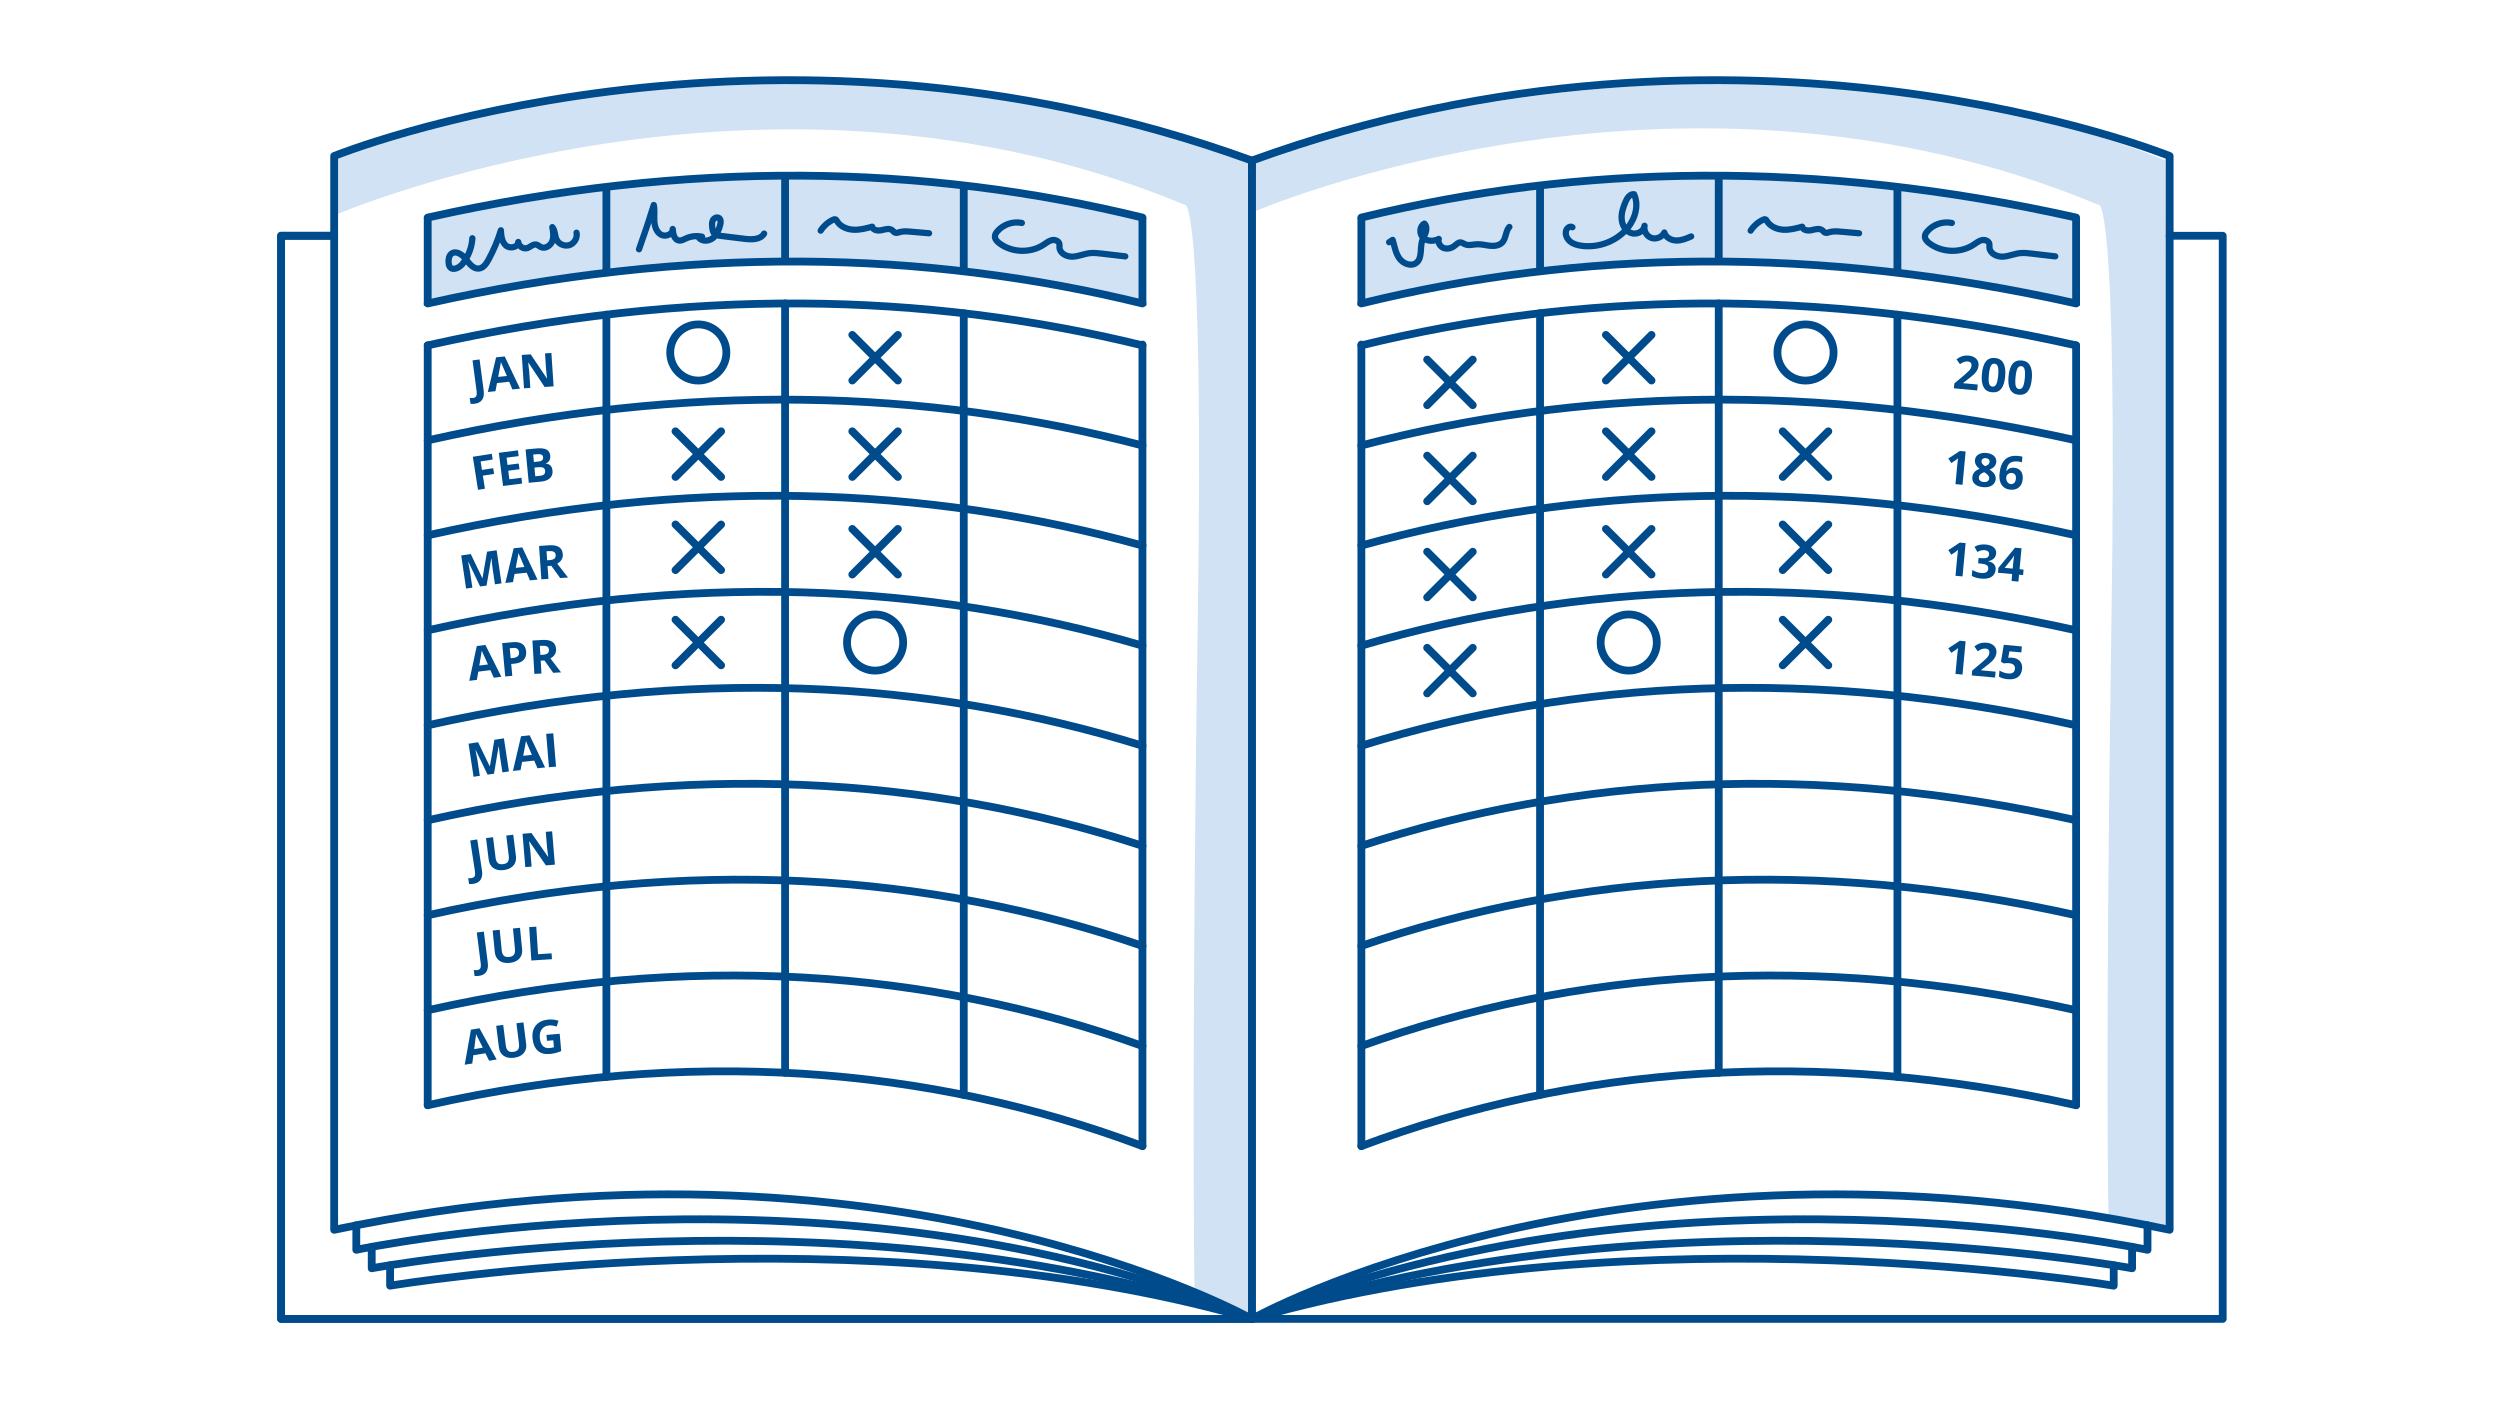 <?xml version="1.0" encoding="utf-8"?>
<!-- Generator: Adobe Illustrator 25.0.0, SVG Export Plug-In . SVG Version: 6.00 Build 0)  -->
<svg version="1.1" baseProfile="basic" xmlns="http://www.w3.org/2000/svg" xmlns:xlink="http://www.w3.org/1999/xlink" x="0px"
	 y="0px" width="320px" height="180px" viewBox="0 0 320 180" xml:space="preserve">
<style type="text/css">
	.st0{fill:#3A8DFF;stroke:#004B8C;stroke-linecap:round;stroke-linejoin:round;stroke-miterlimit:10;}
	.st1{fill:#3A8DFF;}
	.st2{fill:#FFA60D;stroke:#004B8C;stroke-linecap:round;stroke-linejoin:round;stroke-miterlimit:10;}
	.st3{fill:#FFA60D;}
	.st4{fill:#FFFFFF;}
	.st5{fill:#D0E2F3;}
	.st6{fill:none;stroke:#004B8C;stroke-linecap:round;stroke-linejoin:round;stroke-miterlimit:10;}
	.st7{fill:#D0E2F3;stroke:#004B8C;stroke-miterlimit:10;}
	.st8{fill:#FFFFFF;stroke:#004B8C;stroke-miterlimit:10;}
	.st9{fill:none;stroke:#D0E2F3;stroke-width:7;stroke-miterlimit:10;}
	.st10{fill:none;stroke:#004B8C;stroke-linecap:round;stroke-linejoin:round;stroke-miterlimit:10;stroke-dasharray:5,4;}
	.st11{fill:#E8F0F9;stroke:#004B8C;stroke-linecap:round;stroke-linejoin:round;stroke-miterlimit:10;}
	.st12{fill:#156CC4;stroke:#004B8C;stroke-linecap:round;stroke-linejoin:round;stroke-miterlimit:10;}
	.st13{fill:none;}
	.st14{fill:#404040;}
	.st15{fill:#FFD286;stroke:#004B8C;stroke-linecap:round;stroke-linejoin:round;stroke-miterlimit:10;}
	.st16{fill:#FFD286;}
	.st17{fill:#FFD286;stroke:#80A5C5;stroke-linecap:round;stroke-linejoin:round;stroke-miterlimit:10;}
	.st18{fill:#004B8C;}
	.st19{fill:none;stroke:#004B8C;stroke-miterlimit:10;}
	.st20{fill:none;stroke:#17519A;stroke-linecap:round;stroke-linejoin:round;stroke-miterlimit:10;}
	.st21{fill:none;stroke:#D0E2F3;stroke-width:4;stroke-linecap:round;stroke-miterlimit:10;}
	.st22{fill:none;stroke:#D7D7D7;stroke-linecap:round;stroke-miterlimit:10;}
	.st23{fill:none;stroke:#D7D7D7;stroke-miterlimit:10;}
	.st24{fill:#D7D7D7;}
	.st25{fill:#FFFFFF;stroke:#004B8C;stroke-linecap:round;stroke-linejoin:round;stroke-miterlimit:10;}
	.st26{fill:#E8F0F9;}
	.st27{fill:#D0E2F3;stroke:#004B8C;stroke-linecap:round;stroke-linejoin:round;stroke-miterlimit:10;}
	.st28{fill:none;stroke:#FFFFFF;stroke-linecap:round;stroke-linejoin:round;stroke-miterlimit:10;}
	.st29{fill:#004B8C;stroke:#004B8C;stroke-linecap:round;stroke-linejoin:round;stroke-miterlimit:10;}
	.st30{stroke:#D7D7D7;stroke-linecap:round;stroke-linejoin:round;stroke-miterlimit:10;}
	.st31{filter:url(#Adobe_OpacityMaskFilter);}
	.st32{stroke:#000000;stroke-linecap:round;stroke-linejoin:round;stroke-miterlimit:10;}
	.st33{stroke:#000000;stroke-miterlimit:10;}
	.st34{fill:none;stroke:#000000;stroke-miterlimit:10;}
	.st35{mask:url(#SVGID_1_);}
	.st36{fill:none;stroke:#D7D7D7;stroke-linecap:round;stroke-linejoin:round;stroke-miterlimit:10;}
	.st37{fill:#9CC6FF;stroke:#80A5C5;stroke-linecap:round;stroke-linejoin:round;stroke-miterlimit:10;}
	.st38{fill:#9CC6FF;}
	.st39{fill:#FFFFFF;stroke:#80A5C5;stroke-linecap:round;stroke-linejoin:round;stroke-miterlimit:10;}
	.st40{fill:none;stroke:#D0E2F3;stroke-linecap:round;stroke-linejoin:round;stroke-miterlimit:10;}
	.st41{fill:none;stroke:#004B8C;stroke-width:2;stroke-linecap:round;stroke-linejoin:round;stroke-miterlimit:10;}
	.st42{fill:none;stroke:#004B8C;stroke-linecap:round;stroke-linejoin:round;}
	.st43{fill:none;stroke:#004B8C;stroke-linecap:round;stroke-linejoin:round;stroke-dasharray:4.939,3.951;}
	.st44{fill:none;stroke:#004B8C;stroke-linejoin:round;stroke-miterlimit:10;}
	.st45{fill:none;stroke:#004B8C;stroke-width:0.8;stroke-linecap:round;stroke-linejoin:round;stroke-miterlimit:10;}
	.st46{fill:none;stroke:#80A5C5;stroke-linecap:round;stroke-linejoin:round;stroke-miterlimit:10;}
	.st47{fill:none;stroke:#004B8C;stroke-linecap:round;stroke-linejoin:round;stroke-dasharray:0.297,2.974;}
</style>
<g id="HL">
</g>
<g id="Skizze">
	<path class="st4" d="M277.606,30.177V19.969c0,0-19.482-7.907-48.516-9.447c-0.579-0.032-1.164-0.06-1.752-0.086
		c-0.055-0.002-0.11-0.005-0.165-0.008c-18.797-0.832-41.274,1.694-66.929,10.125l-0.578-0.205
		c-3.46-1.476-26.167-10.554-59.972-10.081c-33.676,0.223-57.03,9.701-57.03,9.701v10.208h-6.791v138.642h124.263h124.263V30.177
		H277.606z"/>
	<g>
		<path class="st5" d="M42.773,27.572c0,0,54.933-23.855,108.859-1.361c0,0,2.52-2.52,1.68,53.349s-0.42,85.694-0.42,85.694
			l7.352,3.565V20.554c0,0-49.902-22.789-117.471-0.585V27.572z"/>
		<path class="st5" d="M160.628,27.051c0,0,54.032-23.334,107.957-0.84c0,0,2.52-2.52,1.68,53.349
			c-0.84,55.869-0.374,76.305-0.374,76.305l7.824,1.549l-0.518-136.86c0,0-49.384-22.204-116.954,0L160.628,27.051z"/>
		<path class="st6" d="M160.244,20.554v148.265c0,0-46.76-26.231-117.471-11.405V19.969C42.773,19.969,97.517-2.256,160.244,20.554z
			"/>
		<polyline class="st6" points="160.244,168.819 35.981,168.819 35.981,30.177 42.773,30.177 		"/>
		<polyline class="st6" points="160.244,168.819 284.507,168.819 284.507,30.177 277.715,30.177 		"/>
		<path class="st6" d="M160.244,20.554v148.265c0,0,46.76-26.231,117.471-11.405V19.969
			C277.715,19.969,222.971-2.256,160.244,20.554z"/>
		<polyline class="st6" points="160.244,168.819 35.981,168.819 35.981,30.177 42.773,30.177 		"/>
		<path class="st5" d="M146.233,38.842c-27.861-6.827-58.107-7.474-91.486,0V27.848c33.38-7.474,63.625-6.827,91.486,0"/>
		<path class="st6" d="M54.747,27.848c33.38-7.474,63.625-6.827,91.486,0"/>
		<g>
			<path class="st6" d="M54.747,44.208c33.38-7.474,63.625-6.827,91.486,0"/>
			<path class="st6" d="M54.747,56.366c33.38-7.474,63.694-6.6,91.486,0.654"/>
			<path class="st6" d="M54.747,68.523c33.38-7.474,63.763-6.374,91.486,1.308"/>
			<path class="st6" d="M54.747,80.681c33.38-7.474,63.831-6.147,91.486,1.962"/>
			<path class="st6" d="M54.747,92.839c33.38-7.474,63.9-5.921,91.486,2.616"/>
			<path class="st6" d="M54.747,104.996c33.38-7.474,63.968-5.694,91.486,3.27"/>
			<path class="st6" d="M54.747,117.154c33.38-7.474,64.037-5.468,91.486,3.924"/>
			<path class="st6" d="M54.747,129.311c33.38-7.474,64.106-5.241,91.486,4.578"/>
			<path class="st6" d="M54.747,141.469c33.38-7.474,64.174-5.015,91.486,5.232"/>
		</g>
		<path class="st6" d="M54.747,38.842c33.38-7.474,63.625-6.827,91.486,0"/>
		<line class="st6" x1="54.747" y1="44.208" x2="54.747" y2="141.469"/>
		<line class="st6" x1="77.618" y1="40.28" x2="77.618" y2="137.838"/>
		<line class="st6" x1="100.49" y1="38.842" x2="100.49" y2="137.315"/>
		<line class="st6" x1="123.361" y1="40.096" x2="123.361" y2="140.146"/>
		<line class="st6" x1="146.233" y1="44.102" x2="146.233" y2="146.701"/>
		<circle class="st6" cx="89.382" cy="45.119" r="3.594"/>
		<circle class="st6" cx="112.012" cy="82.243" r="3.594"/>
		<line class="st44" x1="77.618" y1="35.166" x2="77.618" y2="23.888"/>
		<line class="st44" x1="54.747" y1="39.126" x2="54.747" y2="27.848"/>
		<line class="st44" x1="100.49" y1="33.761" x2="100.49" y2="22.482"/>
		<line class="st44" x1="123.361" y1="35.063" x2="123.361" y2="23.785"/>
		<line class="st44" x1="146.233" y1="39.126" x2="146.233" y2="27.848"/>
		<path class="st45" d="M60.465,30.496c-0.075,1.171-0.509,2.316-1.229,3.242c-0.404,0.52-1.243,0.961-1.645,0.439
			c-0.126-0.164-0.159-0.381-0.17-0.588c-0.023-0.406,0.042-0.864,0.362-1.115c0.575-0.451,1.395,0.103,1.838,0.685
			c0.442,0.582,0.969,1.305,1.694,1.214c0.555-0.069,0.919-0.599,1.189-1.089c0.665-1.209,1.204-2.486,1.607-3.805
			c0.039,0.695,0.116,1.463,0.629,1.933c0.514,0.47,1.587,0.257,1.596-0.439c0.037,0.528,0.632,0.938,1.139,0.784
			c0.406-0.123,0.745-0.537,1.161-0.454c0.225,0.045,0.395,0.228,0.603,0.325c0.552,0.259,1.229-0.179,1.45-0.748
			c0.221-0.569,0.116-1.206,0.009-1.807c0.368,0.435,0.296,1.092,0.547,1.603c0.29,0.591,1.05,0.902,1.671,0.685
			s1.021-0.935,0.879-1.577"/>
		<path class="st45" d="M81.792,31.907c0.675-1.873,1.305-3.763,1.89-5.666c0.141,0.665,0.034,1.356,0.068,2.035
			c0.035,0.679,0.264,1.42,0.853,1.759s1.542-0.044,1.503-0.723c0.03,0.609,0.203,1.384,0.805,1.473
			c0.318,0.047,0.617-0.135,0.909-0.269c0.633-0.29,1.361-0.367,2.04-0.218c-0.127,0.054-0.254,0.108-0.381,0.161
			c0.429,0.483,1.25,0.422,1.758,0.024c0.508-0.399,0.765-1.035,0.938-1.657c0.089-0.319,0.132-0.728-0.14-0.917
			c-0.264-0.183-0.654,0.006-0.794,0.295s-0.105,0.628-0.066,0.947c0.035,0.288,0.083,0.603,0.299,0.798
			c0.184,0.166,0.446,0.203,0.692,0.234c1.048,0.129,2.096,0.258,3.144,0.387c0.909,0.112,2.037,0.123,2.496-0.67"/>
		<path class="st45" d="M105.046,29.523c0.383-0.607,0.946-1.1,1.599-1.399c0.091-0.042,0.195-0.08,0.289-0.044
			c0.089,0.035,0.14,0.127,0.189,0.21c0.424,0.705,1.273,1.066,2.094,1.113c0.821,0.048,1.632-0.17,2.426-0.386
			c0.093,0.471,0.738,0.552,1.205,0.442c0.467-0.11,1.015-0.281,1.381,0.029c0.112,0.095,0.195,0.229,0.329,0.288
			c0.186,0.082,0.398-0.007,0.593-0.065c0.46-0.137,0.952-0.097,1.431-0.056c0.779,0.067,1.558,0.135,2.337,0.202"/>
		<g>
			<line class="st6" x1="92.3" y1="72.972" x2="86.464" y2="67.136"/>
			<line class="st6" x1="86.464" y1="72.972" x2="92.3" y2="67.136"/>
		</g>
		<g>
			<line class="st6" x1="92.3" y1="85.161" x2="86.464" y2="79.324"/>
			<line class="st6" x1="86.464" y1="85.161" x2="92.3" y2="79.324"/>
		</g>
		<g>
			<line class="st6" x1="92.3" y1="61.047" x2="86.464" y2="55.21"/>
			<line class="st6" x1="86.464" y1="61.047" x2="92.3" y2="55.21"/>
		</g>
		<g>
			<line class="st6" x1="114.931" y1="61.047" x2="109.094" y2="55.21"/>
			<line class="st6" x1="109.094" y1="61.047" x2="114.931" y2="55.21"/>
		</g>
		<g>
			<line class="st6" x1="114.931" y1="73.539" x2="109.094" y2="67.703"/>
			<line class="st6" x1="109.094" y1="73.539" x2="114.931" y2="67.703"/>
		</g>
		<g>
			<line class="st6" x1="114.931" y1="48.705" x2="109.094" y2="42.869"/>
			<line class="st6" x1="109.094" y1="48.705" x2="114.931" y2="42.869"/>
		</g>
		<path class="st45" d="M130.799,28.539c-1.148-0.248-2.418,0.194-3.165,1.1c-0.141,0.171-0.268,0.368-0.283,0.59
			c-0.025,0.375,0.272,0.69,0.573,0.916c1.612,1.212,3.992,1.283,5.673,0.169c0.331-0.22,0.649-0.485,1.037-0.574
			s0.875,0.084,0.965,0.471c0.034,0.149,0.006,0.304,0.013,0.456c0.033,0.767,0.931,1.219,1.698,1.184
			c0.767-0.035,1.49-0.378,2.253-0.455c0.47-0.047,0.944,0.008,1.413,0.062c1.019,0.119,2.039,0.238,3.058,0.357"/>
		<path class="st6" d="M160.244,168.819c-52.527-22.013-114.637-8.843-114.637-8.843v-3.137"/>
		<path class="st6" d="M160.244,168.819c-49.638-14.364-110.312-4.252-110.312-4.252v-2.62"/>
		<path class="st6" d="M160.244,168.819c-51.587-17.739-112.664-6.482-112.664-6.482v-2.741"/>
		<g>
			<path class="st13" d="M54.629,51.46c0,0,9.646-2.278,23.108-2.157"/>
			<path class="st18" d="M60.767,51.681c-0.203,0.026-0.383,0.029-0.54,0.006l-0.099-0.749c0.16,0.019,0.304,0.019,0.432,0.002
				c0.198-0.027,0.331-0.106,0.4-0.241c0.069-0.133,0.086-0.331,0.052-0.592l-0.526-3.979l0.9-0.119l0.525,3.974
				c0.065,0.495,0.002,0.888-0.19,1.177C61.528,51.449,61.21,51.623,60.767,51.681z"/>
			<path class="st18" d="M65.588,49.846l-0.415-0.981l-1.554,0.162l-0.203,1.047l-0.973,0.101L63.5,45.74l1.104-0.116l1.957,4.119
				L65.588,49.846z M64.879,48.129c-0.381-0.889-0.597-1.393-0.646-1.509s-0.084-0.209-0.107-0.277
				c-0.038,0.255-0.157,0.891-0.357,1.901L64.879,48.129z"/>
			<path class="st18" d="M70.861,49.453l-1.152,0.077l-2.072-3.11l-0.026,0.002c0.074,0.567,0.12,0.974,0.136,1.218l0.133,2.011
				l-0.81,0.054l-0.283-4.274l1.143-0.075l2.067,3.079l0.021-0.002c-0.065-0.553-0.106-0.945-0.122-1.175l-0.133-2.022l0.816-0.055
				L70.861,49.453z"/>
		</g>
		<g>
			<path class="st13" d="M54.669,64.067c0,0,9.568-2.587,23.026-2.898"/>
			<path class="st18" d="M62.069,62.557l-0.883,0.14l-0.665-4.232l2.425-0.381l0.116,0.735l-1.543,0.243l0.172,1.091l1.436-0.227
				l0.115,0.732l-1.436,0.227L62.069,62.557z"/>
			<path class="st18" d="M66.837,61.894l-2.446,0.312l-0.543-4.249l2.446-0.312l0.095,0.737l-1.546,0.198l0.119,0.933l1.438-0.184
				l0.095,0.737l-1.438,0.185l0.141,1.096l1.546-0.198L66.837,61.894z"/>
			<path class="st18" d="M67.272,57.534l1.326-0.128c0.605-0.059,1.053-0.015,1.342,0.131c0.29,0.146,0.453,0.407,0.489,0.781
				c0.024,0.255-0.016,0.471-0.119,0.645c-0.104,0.175-0.253,0.288-0.449,0.341l0.004,0.028c0.276,0.035,0.481,0.129,0.617,0.282
				c0.135,0.154,0.216,0.367,0.242,0.642c0.038,0.39-0.073,0.706-0.333,0.951c-0.261,0.245-0.632,0.391-1.113,0.438l-1.596,0.152
				L67.272,57.534z M68.338,59.136l0.525-0.052c0.246-0.022,0.419-0.077,0.521-0.165c0.103-0.085,0.146-0.216,0.129-0.392
				c-0.016-0.163-0.087-0.274-0.214-0.334c-0.126-0.059-0.318-0.076-0.577-0.052l-0.475,0.046L68.338,59.136z M68.408,59.852
				l0.107,1.111l0.589-0.058c0.249-0.023,0.428-0.089,0.537-0.194c0.109-0.106,0.154-0.259,0.135-0.455
				c-0.033-0.354-0.303-0.506-0.809-0.458L68.408,59.852z"/>
		</g>
		<g>
			<path class="st13" d="M54.651,76.392c0,0,9.602-2.455,23.064-2.581"/>
			<path class="st18" d="M61.454,75.071l-1.508-3.174L59.919,71.9c0.136,0.671,0.22,1.12,0.254,1.346l0.289,1.972l-0.803,0.117
				l-0.622-4.238l1.223-0.18l1.479,3.095l0.018-0.003l0.588-3.397l1.224-0.178l0.622,4.236l-0.838,0.124l-0.294-2.007
				c-0.013-0.094-0.028-0.203-0.043-0.328c-0.015-0.124-0.051-0.453-0.106-0.991l-0.026,0.005l-0.606,3.479L61.454,75.071z"/>
			<path class="st18" d="M67.831,74.289l-0.413-0.982l-1.554,0.16l-0.204,1.047l-0.974,0.1l1.062-4.434l1.104-0.112l1.952,4.12
				L67.831,74.289z M67.123,72.572c-0.38-0.889-0.595-1.393-0.643-1.509c-0.048-0.117-0.084-0.21-0.107-0.278
				c-0.038,0.256-0.158,0.89-0.36,1.901L67.123,72.572z"/>
			<path class="st18" d="M70.085,72.453l0.114,1.64l-0.906,0.062l-0.295-4.273l1.245-0.086c0.581-0.039,1.018,0.035,1.311,0.229
				c0.293,0.191,0.455,0.503,0.485,0.934c0.017,0.251-0.037,0.48-0.162,0.685c-0.125,0.206-0.31,0.374-0.556,0.501
				c0.709,0.917,1.171,1.508,1.386,1.775l-1.006,0.069l-1.133-1.568L70.085,72.453z M70.035,71.717l0.292-0.021
				c0.287-0.019,0.495-0.082,0.624-0.187c0.13-0.104,0.188-0.26,0.174-0.465c-0.014-0.201-0.094-0.342-0.239-0.418
				c-0.145-0.076-0.364-0.104-0.656-0.084l-0.275,0.02L70.035,71.717z"/>
		</g>
		<g>
			<path class="st13" d="M54.629,88.112c0,0,9.646-2.278,23.108-2.157"/>
			<path class="st18" d="M63.205,86.751l-0.436-0.974l-1.549,0.195l-0.181,1.051l-0.971,0.123l0.961-4.457l1.102-0.139l2.044,4.077
				L63.205,86.751z M62.458,85.051c-0.401-0.883-0.626-1.379-0.678-1.495c-0.051-0.116-0.088-0.208-0.112-0.275
				c-0.033,0.256-0.138,0.893-0.317,1.909L62.458,85.051z"/>
			<path class="st18" d="M67.347,83.384c0.042,0.458-0.07,0.822-0.334,1.092c-0.265,0.271-0.662,0.428-1.191,0.478l-0.388,0.033
				l0.139,1.519l-0.905,0.082l-0.389-4.265l1.362-0.125c0.518-0.048,0.921,0.028,1.211,0.228
				C67.142,82.622,67.306,82.941,67.347,83.384z M65.366,84.246l0.297-0.026c0.279-0.025,0.481-0.101,0.61-0.222
				c0.128-0.123,0.183-0.289,0.163-0.5s-0.091-0.363-0.217-0.453c-0.125-0.091-0.311-0.125-0.558-0.102L65.25,82.98L65.366,84.246z"
				/>
			<path class="st18" d="M69.21,84.568l0.096,1.641L68.4,86.262l-0.251-4.275l1.247-0.073c0.581-0.034,1.017,0.046,1.308,0.24
				c0.291,0.197,0.45,0.51,0.475,0.941c0.015,0.251-0.042,0.478-0.168,0.684c-0.127,0.203-0.314,0.367-0.561,0.494
				c0.7,0.923,1.155,1.52,1.367,1.789L70.81,86.12l-1.117-1.581L69.21,84.568z M69.167,83.831l0.293-0.018
				c0.286-0.017,0.495-0.077,0.626-0.18c0.131-0.104,0.19-0.258,0.178-0.463c-0.012-0.202-0.09-0.343-0.234-0.421
				c-0.144-0.077-0.363-0.107-0.656-0.09l-0.274,0.015L69.167,83.831z"/>
		</g>
		<g>
			<path class="st13" d="M54.669,100.72c0,0,9.568-2.587,23.026-2.898"/>
			<path class="st18" d="M62.409,99.155l-1.524-3.167l-0.026,0.004c0.14,0.67,0.227,1.117,0.261,1.344l0.299,1.97l-0.803,0.122
				l-0.643-4.235l1.223-0.185l1.494,3.086l0.017-0.003l0.572-3.399l1.222-0.187l0.643,4.236l-0.836,0.126l-0.306-2.004
				c-0.014-0.095-0.029-0.204-0.044-0.328c-0.017-0.124-0.053-0.454-0.111-0.991l-0.025,0.005l-0.589,3.482L62.409,99.155z"/>
			<path class="st18" d="M68.8,98.337l-0.419-0.98l-1.553,0.169l-0.198,1.048l-0.973,0.105l1.037-4.439l1.104-0.12l1.974,4.112
				L68.8,98.337z M68.083,96.623c-0.386-0.888-0.604-1.39-0.652-1.505c-0.049-0.117-0.084-0.21-0.107-0.278
				c-0.037,0.256-0.154,0.891-0.351,1.904L68.083,96.623z"/>
			<path class="st18" d="M70.266,98.204l-0.354-4.27l0.905-0.074l0.354,4.269L70.266,98.204z"/>
		</g>
		<g>
			<path class="st13" d="M54.651,113.045c0,0,9.602-2.455,23.064-2.581"/>
			<path class="st18" d="M60.582,113.132c-0.203,0.031-0.383,0.037-0.54,0.017l-0.114-0.746c0.16,0.015,0.305,0.013,0.432-0.007
				c0.197-0.03,0.329-0.113,0.395-0.248c0.066-0.136,0.08-0.334,0.04-0.595l-0.606-3.968l0.898-0.137l0.605,3.962
				c0.076,0.494,0.02,0.888-0.166,1.182C61.338,112.885,61.024,113.064,60.582,113.132z"/>
			<path class="st18" d="M65.699,106.843l0.339,2.752c0.039,0.313,0.002,0.598-0.109,0.852c-0.111,0.253-0.292,0.46-0.542,0.619
				c-0.25,0.158-0.557,0.26-0.919,0.305c-0.547,0.067-0.988-0.021-1.325-0.264c-0.337-0.242-0.535-0.607-0.595-1.095l-0.337-2.738
				l0.898-0.111l0.321,2.604c0.04,0.327,0.135,0.56,0.287,0.697c0.15,0.136,0.378,0.186,0.682,0.147
				c0.294-0.036,0.499-0.139,0.612-0.31c0.114-0.171,0.151-0.42,0.11-0.75l-0.32-2.596L65.699,106.843z"/>
			<path class="st18" d="M71.025,110.675l-1.15,0.096l-2.125-3.076l-0.026,0.003c0.085,0.567,0.136,0.973,0.157,1.216l0.166,2.009
				l-0.809,0.066l-0.353-4.268l1.141-0.096l2.119,3.044l0.021-0.002c-0.076-0.552-0.122-0.943-0.141-1.172l-0.168-2.021l0.815-0.067
				L71.025,110.675z"/>
		</g>
		<g>
			<path class="st13" d="M54.629,124.765c0,0,9.646-2.278,23.108-2.157"/>
			<path class="st18" d="M61.284,124.914c-0.204,0.026-0.383,0.027-0.54,0.005l-0.096-0.749c0.16,0.019,0.305,0.021,0.432,0.004
				c0.198-0.025,0.331-0.105,0.4-0.238c0.07-0.134,0.088-0.332,0.055-0.594l-0.506-3.982l0.901-0.113l0.505,3.976
				c0.063,0.495-0.001,0.888-0.195,1.176S61.728,124.86,61.284,124.914z"/>
			<path class="st18" d="M66.56,118.758l0.271,2.757c0.03,0.315-0.012,0.599-0.13,0.85c-0.117,0.251-0.303,0.453-0.558,0.605
				c-0.253,0.151-0.562,0.247-0.926,0.281c-0.548,0.054-0.987-0.044-1.318-0.296c-0.331-0.251-0.52-0.62-0.568-1.108l-0.27-2.746
				l0.901-0.089l0.256,2.609c0.032,0.329,0.122,0.563,0.269,0.704s0.373,0.196,0.679,0.166c0.295-0.028,0.502-0.128,0.62-0.294
				c0.118-0.169,0.161-0.418,0.128-0.748l-0.256-2.604L66.56,118.758z"/>
			<path class="st18" d="M68.011,122.945l-0.274-4.274l0.906-0.058l0.227,3.525l1.733-0.111l0.049,0.748L68.011,122.945z"/>
		</g>
		<g>
			<path class="st13" d="M54.669,137.372c0,0,9.568-2.587,23.026-2.898"/>
			<path class="st18" d="M62.605,135.773l-0.472-0.955l-1.541,0.254l-0.141,1.057l-0.966,0.158l0.794-4.489l1.096-0.18l2.195,3.998
				L62.605,135.773z M61.797,134.102c-0.434-0.865-0.678-1.354-0.733-1.468c-0.055-0.114-0.097-0.204-0.123-0.271
				c-0.022,0.257-0.104,0.896-0.246,1.919L61.797,134.102z"/>
			<path class="st18" d="M67.001,130.865l0.345,2.749c0.04,0.314,0.004,0.599-0.106,0.853c-0.11,0.255-0.291,0.46-0.54,0.62
				c-0.251,0.159-0.556,0.261-0.919,0.308c-0.546,0.067-0.988-0.019-1.326-0.262c-0.337-0.242-0.537-0.605-0.598-1.093l-0.343-2.737
				l0.897-0.113l0.327,2.603c0.041,0.326,0.137,0.559,0.288,0.696c0.151,0.136,0.378,0.186,0.683,0.147
				c0.294-0.037,0.499-0.142,0.611-0.312c0.114-0.171,0.149-0.42,0.108-0.75l-0.326-2.596L67.001,130.865z"/>
			<path class="st18" d="M69.948,132.472l1.693-0.149l0.194,2.213c-0.267,0.114-0.52,0.199-0.759,0.257
				c-0.238,0.057-0.485,0.097-0.737,0.119c-0.645,0.057-1.153-0.09-1.525-0.439c-0.373-0.349-0.591-0.876-0.652-1.584
				c-0.061-0.689,0.09-1.244,0.449-1.664c0.36-0.419,0.89-0.66,1.588-0.722c0.438-0.038,0.868,0.013,1.29,0.151l-0.237,0.751
				c-0.325-0.127-0.655-0.178-0.992-0.147c-0.391,0.034-0.692,0.192-0.905,0.477c-0.212,0.282-0.299,0.646-0.26,1.09
				c0.04,0.463,0.166,0.808,0.378,1.036c0.21,0.227,0.497,0.324,0.859,0.293c0.188-0.017,0.378-0.052,0.569-0.108l-0.078-0.89
				l-0.809,0.069L69.948,132.472z"/>
		</g>
		<path class="st5" d="M174.255,38.842c27.861-6.827,58.107-7.474,91.486,0V27.848c-33.38-7.474-63.625-6.827-91.486,0"/>
		<path class="st6" d="M265.741,27.848c-33.38-7.474-63.625-6.827-91.486,0"/>
		<g>
			<path class="st6" d="M265.741,44.208c-33.38-7.474-63.625-6.827-91.486,0"/>
			<path class="st6" d="M265.741,56.366c-33.38-7.474-63.694-6.6-91.486,0.654"/>
			<path class="st6" d="M265.741,68.523c-33.38-7.474-63.763-6.374-91.486,1.308"/>
			<path class="st6" d="M265.741,80.681c-33.38-7.474-63.831-6.147-91.486,1.962"/>
			<path class="st6" d="M265.741,92.839c-33.38-7.474-63.9-5.921-91.486,2.616"/>
			<path class="st6" d="M265.741,104.996c-33.38-7.474-63.968-5.694-91.486,3.27"/>
			<path class="st6" d="M265.741,117.154c-33.38-7.474-64.037-5.468-91.486,3.924"/>
			<path class="st6" d="M265.741,129.311c-33.38-7.474-64.106-5.241-91.486,4.578"/>
			<path class="st6" d="M265.741,141.469c-33.38-7.474-64.174-5.015-91.486,5.232"/>
		</g>
		<path class="st6" d="M265.741,38.842c-33.38-7.474-63.625-6.827-91.486,0"/>
		<line class="st6" x1="265.741" y1="44.208" x2="265.741" y2="141.469"/>
		<line class="st6" x1="242.87" y1="40.28" x2="242.87" y2="137.838"/>
		<line class="st6" x1="219.998" y1="38.842" x2="219.998" y2="137.315"/>
		<line class="st6" x1="197.127" y1="40.096" x2="197.127" y2="140.146"/>
		<line class="st6" x1="174.255" y1="44.102" x2="174.255" y2="146.701"/>
		<circle class="st6" cx="231.106" cy="45.119" r="3.594"/>
		<circle class="st6" cx="208.476" cy="82.243" r="3.594"/>
		<line class="st44" x1="242.87" y1="35.166" x2="242.87" y2="23.888"/>
		<line class="st44" x1="265.741" y1="39.126" x2="265.741" y2="27.848"/>
		<line class="st44" x1="219.998" y1="33.761" x2="219.998" y2="22.482"/>
		<line class="st44" x1="197.127" y1="35.063" x2="197.127" y2="23.785"/>
		<line class="st44" x1="174.255" y1="39.126" x2="174.255" y2="27.848"/>
		<path class="st45" d="M224.085,29.523c0.383-0.607,0.946-1.1,1.599-1.399c0.091-0.042,0.195-0.08,0.289-0.044
			c0.089,0.035,0.14,0.127,0.189,0.21c0.424,0.705,1.273,1.066,2.094,1.113c0.821,0.048,1.632-0.17,2.426-0.386
			c0.093,0.471,0.738,0.552,1.205,0.442c0.467-0.11,1.015-0.281,1.381,0.029c0.112,0.095,0.195,0.229,0.329,0.288
			c0.186,0.082,0.398-0.007,0.593-0.065c0.46-0.137,0.952-0.097,1.431-0.056c0.779,0.067,1.558,0.135,2.337,0.202"/>
		<g>
			<line class="st6" x1="228.188" y1="72.972" x2="234.024" y2="67.136"/>
			<line class="st6" x1="234.024" y1="72.972" x2="228.188" y2="67.136"/>
		</g>
		<g>
			<line class="st6" x1="228.188" y1="85.161" x2="234.024" y2="79.324"/>
			<line class="st6" x1="234.024" y1="85.161" x2="228.188" y2="79.324"/>
		</g>
		<g>
			<line class="st6" x1="228.188" y1="61.047" x2="234.024" y2="55.21"/>
			<line class="st6" x1="234.024" y1="61.047" x2="228.188" y2="55.21"/>
		</g>
		<g>
			<line class="st6" x1="205.557" y1="61.047" x2="211.394" y2="55.21"/>
			<line class="st6" x1="211.394" y1="61.047" x2="205.557" y2="55.21"/>
		</g>
		<g>
			<line class="st6" x1="205.557" y1="73.539" x2="211.394" y2="67.703"/>
			<line class="st6" x1="211.394" y1="73.539" x2="205.557" y2="67.703"/>
		</g>
		<g>
			<line class="st6" x1="182.676" y1="88.755" x2="188.513" y2="82.918"/>
			<line class="st6" x1="188.513" y1="88.755" x2="182.676" y2="82.918"/>
		</g>
		<g>
			<line class="st6" x1="182.676" y1="76.458" x2="188.513" y2="70.621"/>
			<line class="st6" x1="188.513" y1="76.458" x2="182.676" y2="70.621"/>
		</g>
		<g>
			<line class="st6" x1="182.676" y1="64.16" x2="188.513" y2="58.324"/>
			<line class="st6" x1="188.513" y1="64.16" x2="182.676" y2="58.324"/>
		</g>
		<g>
			<line class="st6" x1="182.676" y1="51.863" x2="188.513" y2="46.027"/>
			<line class="st6" x1="188.513" y1="51.863" x2="182.676" y2="46.027"/>
		</g>
		<g>
			<line class="st6" x1="205.557" y1="48.705" x2="211.394" y2="42.869"/>
			<line class="st6" x1="211.394" y1="48.705" x2="205.557" y2="42.869"/>
		</g>
		<path class="st45" d="M249.837,28.539c-1.148-0.248-2.418,0.194-3.165,1.1c-0.141,0.171-0.268,0.368-0.283,0.59
			c-0.025,0.375,0.272,0.69,0.573,0.916c1.612,1.212,3.992,1.283,5.673,0.169c0.331-0.22,0.649-0.485,1.037-0.574
			c0.388-0.088,0.875,0.084,0.965,0.471c0.034,0.149,0.006,0.304,0.013,0.456c0.033,0.767,0.931,1.219,1.698,1.184
			c0.767-0.035,1.49-0.378,2.253-0.455c0.47-0.047,0.944,0.008,1.413,0.062c1.019,0.119,2.039,0.238,3.058,0.357"/>
		<path class="st6" d="M160.244,168.819c52.527-22.013,114.637-8.843,114.637-8.843v-3.137"/>
		<path class="st6" d="M160.244,168.819c49.638-14.364,110.312-4.252,110.312-4.252v-2.62"/>
		<path class="st6" d="M160.244,168.819c51.587-17.739,112.664-6.482,112.664-6.482v-2.741"/>
		<g>
			<path class="st18" d="M253.08,49.979l-2.982-0.275l0.059-0.627l1.171-0.983c0.347-0.296,0.575-0.502,0.685-0.617
				c0.108-0.118,0.189-0.227,0.242-0.33c0.052-0.103,0.084-0.212,0.094-0.326c0.016-0.172-0.02-0.304-0.105-0.396
				c-0.087-0.092-0.209-0.145-0.366-0.159c-0.165-0.016-0.329,0.008-0.491,0.068c-0.164,0.062-0.336,0.154-0.518,0.279l-0.437-0.627
				c0.227-0.159,0.412-0.269,0.558-0.33c0.145-0.062,0.301-0.104,0.467-0.129c0.168-0.024,0.353-0.027,0.555-0.009
				c0.267,0.024,0.498,0.095,0.692,0.211c0.195,0.116,0.341,0.267,0.438,0.453c0.096,0.185,0.133,0.391,0.113,0.616
				c-0.019,0.196-0.07,0.376-0.155,0.544c-0.085,0.164-0.208,0.331-0.37,0.498c-0.162,0.168-0.439,0.401-0.836,0.703l-0.598,0.466
				l-0.003,0.04l1.858,0.172L253.08,49.979z"/>
			<path class="st18" d="M256.664,48.16c-0.068,0.745-0.242,1.285-0.52,1.62c-0.277,0.336-0.67,0.479-1.177,0.433
				c-0.492-0.045-0.847-0.265-1.062-0.657c-0.216-0.393-0.291-0.95-0.224-1.672c0.069-0.752,0.243-1.295,0.519-1.629
				c0.275-0.335,0.667-0.479,1.173-0.433c0.491,0.046,0.847,0.267,1.063,0.664C256.655,46.883,256.73,47.441,256.664,48.16z
				 M254.578,47.967c-0.049,0.523-0.037,0.903,0.031,1.139c0.07,0.235,0.212,0.361,0.426,0.381c0.21,0.02,0.373-0.081,0.486-0.302
				c0.115-0.221,0.196-0.59,0.244-1.107c0.049-0.522,0.035-0.903-0.037-1.141c-0.073-0.237-0.214-0.365-0.422-0.385
				c-0.212-0.02-0.375,0.081-0.486,0.301C254.707,47.073,254.627,47.444,254.578,47.967z"/>
			<path class="st18" d="M260.074,48.475c-0.068,0.745-0.242,1.285-0.52,1.62c-0.277,0.336-0.669,0.479-1.177,0.433
				c-0.492-0.045-0.846-0.264-1.062-0.657c-0.216-0.393-0.291-0.95-0.224-1.672c0.069-0.752,0.243-1.295,0.519-1.629
				c0.276-0.335,0.667-0.479,1.173-0.433c0.492,0.046,0.847,0.267,1.063,0.664C260.065,47.198,260.141,47.757,260.074,48.475z
				 M257.988,48.282c-0.049,0.523-0.037,0.903,0.031,1.139c0.07,0.235,0.212,0.361,0.426,0.381c0.21,0.02,0.373-0.08,0.486-0.302
				c0.115-0.221,0.196-0.59,0.244-1.107c0.049-0.522,0.035-0.903-0.037-1.141c-0.073-0.237-0.214-0.365-0.422-0.385
				c-0.212-0.02-0.375,0.081-0.486,0.301C258.117,47.388,258.037,47.76,257.988,48.282z"/>
		</g>
		<g>
			<path class="st18" d="M251.203,62.055l-0.901-0.084l0.229-2.468l0.047-0.404l0.056-0.441c-0.164,0.135-0.277,0.224-0.34,0.265
				l-0.526,0.349l-0.385-0.583l1.475-0.966l0.741,0.068L251.203,62.055z"/>
			<path class="st18" d="M254.255,57.979c0.408,0.037,0.729,0.162,0.962,0.37c0.232,0.209,0.334,0.471,0.306,0.786
				c-0.021,0.218-0.099,0.406-0.235,0.564c-0.137,0.159-0.345,0.294-0.625,0.402c0.303,0.201,0.516,0.4,0.638,0.6
				c0.121,0.199,0.172,0.408,0.151,0.63c-0.032,0.35-0.195,0.618-0.489,0.807c-0.294,0.187-0.665,0.261-1.112,0.22
				c-0.467-0.043-0.824-0.177-1.072-0.399c-0.248-0.224-0.355-0.517-0.321-0.88c0.022-0.243,0.106-0.453,0.254-0.63
				c0.146-0.177,0.369-0.324,0.669-0.441c-0.229-0.176-0.389-0.356-0.479-0.542c-0.091-0.185-0.127-0.381-0.107-0.589
				c0.028-0.306,0.178-0.541,0.447-0.706C253.51,58.006,253.849,57.941,254.255,57.979z M253.295,61.103
				c-0.015,0.167,0.031,0.303,0.139,0.406c0.108,0.104,0.264,0.167,0.466,0.186c0.224,0.021,0.396-0.012,0.515-0.1
				c0.12-0.084,0.188-0.207,0.202-0.364c0.012-0.13-0.032-0.257-0.131-0.382c-0.1-0.123-0.267-0.261-0.502-0.412
				C253.552,60.589,253.322,60.811,253.295,61.103z M254.188,58.638c-0.154-0.014-0.282,0.015-0.383,0.084
				c-0.103,0.07-0.159,0.172-0.172,0.304c-0.011,0.117,0.018,0.225,0.084,0.323c0.066,0.1,0.193,0.207,0.381,0.323
				c0.198-0.072,0.34-0.151,0.425-0.237c0.085-0.087,0.132-0.191,0.144-0.314c0.013-0.134-0.026-0.244-0.116-0.33
				C254.46,58.702,254.34,58.652,254.188,58.638z"/>
			<path class="st18" d="M255.934,60.665c0.078-0.844,0.314-1.456,0.709-1.836c0.396-0.379,0.949-0.535,1.661-0.47
				c0.243,0.022,0.433,0.055,0.567,0.097l-0.066,0.721c-0.17-0.055-0.339-0.09-0.508-0.105c-0.31-0.028-0.566-0.005-0.771,0.069
				c-0.204,0.076-0.363,0.2-0.478,0.374s-0.195,0.429-0.244,0.763l0.038,0.004c0.224-0.312,0.547-0.45,0.971-0.411
				c0.381,0.036,0.669,0.184,0.862,0.442c0.194,0.26,0.271,0.6,0.232,1.021c-0.042,0.455-0.204,0.805-0.485,1.045
				c-0.281,0.242-0.649,0.342-1.104,0.3c-0.315-0.029-0.583-0.127-0.804-0.295s-0.382-0.397-0.483-0.688
				C255.93,61.403,255.897,61.059,255.934,60.665z M257.368,61.957c0.192,0.018,0.346-0.033,0.461-0.152
				c0.115-0.121,0.184-0.301,0.205-0.54c0.02-0.208-0.013-0.376-0.099-0.504c-0.085-0.129-0.225-0.202-0.42-0.221
				c-0.183-0.017-0.344,0.028-0.483,0.135c-0.141,0.107-0.219,0.239-0.233,0.397c-0.021,0.231,0.021,0.432,0.129,0.603
				C257.034,61.845,257.181,61.939,257.368,61.957z"/>
		</g>
		<g>
			<path class="st18" d="M251.203,73.784l-0.901-0.084l0.229-2.468l0.046-0.404l0.056-0.441c-0.164,0.135-0.277,0.224-0.34,0.265
				L249.766,71l-0.385-0.583l1.476-0.966l0.741,0.068L251.203,73.784z"/>
			<path class="st18" d="M255.506,70.843c-0.024,0.266-0.126,0.485-0.306,0.657c-0.178,0.172-0.417,0.279-0.715,0.322l-0.002,0.018
				c0.341,0.074,0.592,0.203,0.753,0.386c0.162,0.184,0.229,0.415,0.203,0.697c-0.037,0.41-0.216,0.716-0.534,0.917
				c-0.319,0.201-0.755,0.275-1.307,0.225c-0.463-0.043-0.866-0.158-1.21-0.345l0.071-0.768c0.157,0.1,0.333,0.185,0.526,0.255
				c0.193,0.071,0.387,0.115,0.582,0.134c0.297,0.027,0.521-0.003,0.673-0.091s0.237-0.243,0.258-0.467
				c0.019-0.2-0.05-0.351-0.205-0.449s-0.412-0.165-0.771-0.198l-0.323-0.029l0.063-0.691l0.33,0.03
				c0.33,0.03,0.576,0.01,0.736-0.062c0.161-0.072,0.251-0.214,0.271-0.424c0.03-0.323-0.157-0.503-0.562-0.54
				c-0.14-0.014-0.284-0.003-0.434,0.03s-0.317,0.099-0.505,0.197l-0.359-0.66c0.414-0.244,0.892-0.341,1.43-0.291
				c0.442,0.041,0.782,0.163,1.021,0.365S255.535,70.523,255.506,70.843z"/>
			<path class="st18" d="M258.954,73.609l-0.514-0.048l-0.082,0.884l-0.881-0.081l0.082-0.884l-1.82-0.168l0.058-0.627l2.125-2.581
				l0.831,0.076l-0.248,2.681l0.514,0.048L258.954,73.609z M257.624,72.78l0.067-0.724c0.011-0.12,0.032-0.295,0.063-0.523
				c0.03-0.229,0.051-0.361,0.06-0.397l-0.023-0.003c-0.086,0.154-0.188,0.301-0.303,0.443l-0.891,1.109L257.624,72.78z"/>
		</g>
		<g>
			<path class="st18" d="M251.203,86.346l-0.901-0.084l0.229-2.468l0.047-0.404l0.056-0.441c-0.164,0.135-0.277,0.224-0.34,0.265
				l-0.526,0.349l-0.385-0.583l1.475-0.966l0.741,0.068L251.203,86.346z"/>
			<path class="st18" d="M255.366,86.73l-2.981-0.275l0.059-0.627l1.17-0.983c0.348-0.296,0.575-0.502,0.685-0.617
				c0.108-0.118,0.189-0.227,0.242-0.33c0.053-0.103,0.084-0.212,0.095-0.326c0.016-0.172-0.02-0.304-0.106-0.396
				c-0.087-0.092-0.208-0.145-0.366-0.159c-0.165-0.016-0.329,0.008-0.491,0.068c-0.163,0.062-0.335,0.154-0.518,0.279l-0.437-0.627
				c0.227-0.159,0.412-0.269,0.558-0.33c0.145-0.062,0.301-0.104,0.468-0.129c0.167-0.024,0.352-0.027,0.554-0.009
				c0.267,0.024,0.498,0.095,0.692,0.211c0.195,0.116,0.342,0.267,0.438,0.453c0.097,0.185,0.135,0.391,0.113,0.616
				c-0.018,0.196-0.069,0.376-0.155,0.544c-0.084,0.164-0.208,0.331-0.369,0.498c-0.161,0.168-0.44,0.402-0.837,0.703l-0.597,0.466
				l-0.004,0.04l1.858,0.172L255.366,86.73z"/>
			<path class="st18" d="M257.599,84.189c0.413,0.038,0.73,0.185,0.953,0.438s0.315,0.582,0.278,0.984
				c-0.045,0.477-0.225,0.83-0.543,1.06c-0.316,0.229-0.749,0.318-1.296,0.268c-0.475-0.044-0.85-0.156-1.128-0.336l0.072-0.779
				c0.146,0.096,0.318,0.18,0.519,0.249c0.199,0.071,0.391,0.114,0.573,0.131c0.551,0.051,0.847-0.148,0.888-0.6
				c0.04-0.43-0.225-0.671-0.795-0.724c-0.103-0.01-0.218-0.011-0.344-0.001c-0.126,0.008-0.229,0.021-0.31,0.037l-0.341-0.226
				l0.361-2.158l2.313,0.214l-0.071,0.764l-1.522-0.141l-0.156,0.83l0.104-0.011C257.276,84.173,257.424,84.173,257.599,84.189z"/>
		</g>
		<path class="st45" d="M177.807,31.002c0.15-0.099,0.3-0.198,0.451-0.297c0.243,0.804,0.366,1.671,0.85,2.358
			c0.484,0.686,1.51,1.098,2.176,0.586c0.794-0.61,0.453-1.868,0.749-2.824c0.117-0.378,0.341-0.715,0.462-1.091
			s0.117-0.838-0.168-1.111c-0.639,0.313-0.679,1.324-0.16,1.811c0.519,0.488,1.366,0.482,1.995,0.148
			c-0.152,0.472,0.187,1.01,0.655,1.172s1.005,0.002,1.39-0.309c0.229-0.185,0.457-0.436,0.75-0.418
			c0.202,0.012,0.369,0.152,0.554,0.235c0.479,0.214,1.031,0.027,1.555,0.003c0.562-0.026,1.113,0.139,1.673,0.195
			s1.186-0.026,1.565-0.442c0.491-0.538,0.398-1.438,0.896-1.97"/>
		<path class="st45" d="M201.272,29.084c-0.299-0.211-0.721,0.1-0.816,0.453c-0.135,0.501,0.122,1.048,0.524,1.376
			s0.924,0.471,1.438,0.544c2.024,0.288,4.168-0.445,5.591-1.913c1.19-1.226,1.862-3.128,1.153-4.683
			c-0.524-0.069-0.893,0.49-1.099,0.976c-0.295,0.697-0.546,1.439-0.492,2.194c0.054,0.755,0.477,1.526,1.186,1.792
			c0.709,0.266,1.653-0.171,1.744-0.922c-0.135,0.638,0.268,1.345,0.886,1.555c0.617,0.21,1.367-0.106,1.649-0.694
			c0.175,0.637,0.877,1.011,1.538,1.023c0.66,0.012,1.289-0.257,1.895-0.52"/>
	</g>
</g>
</svg>
